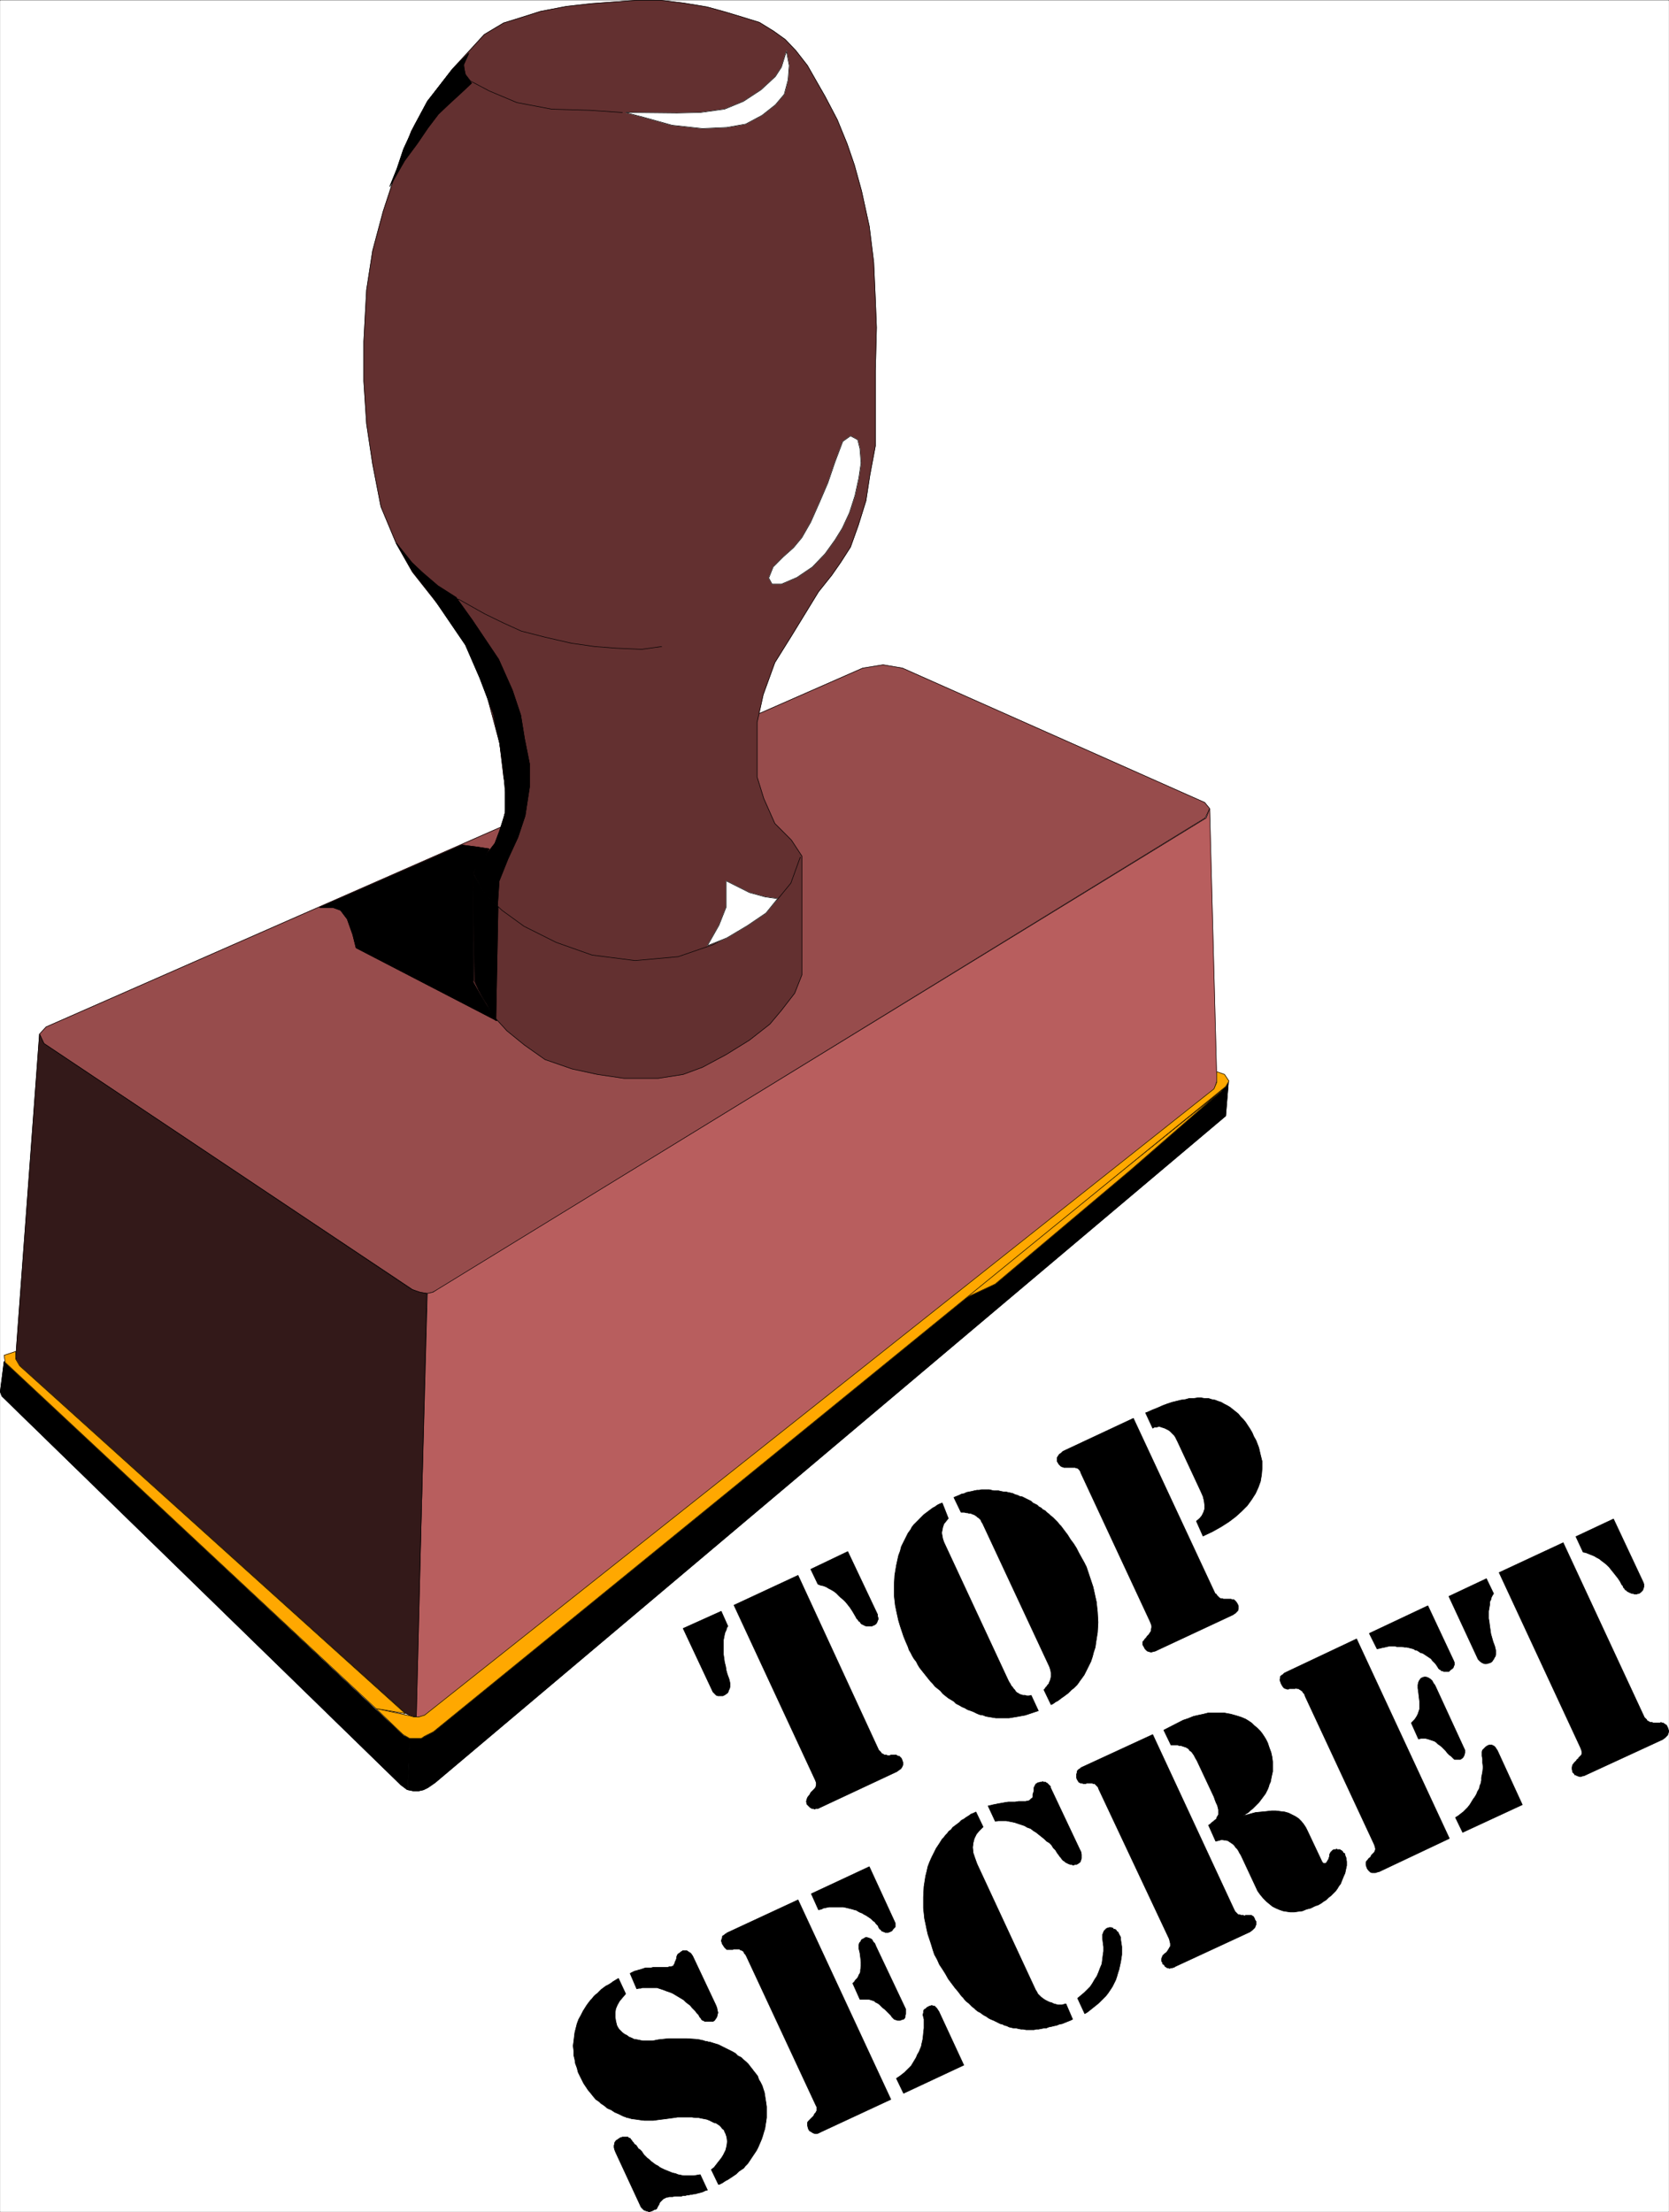 <svg width="3012.349" height="3991.832" viewBox="0 0 2259.262 2993.874" xmlns="http://www.w3.org/2000/svg"><rect x="0" y="0" width="2259.262" height="2993.874" fill="#333333" stroke="none"/><defs><clipPath id="a"><path d="M0 0h2258.535v2992.184H0Zm0 0"/></clipPath></defs><path style="fill:#fff;fill-opacity:1;fill-rule:nonzero;stroke:none" d="M0 2992.184h2258.535V-.961H0Zm0 0" transform="translate(.362 1.326)"/><g clip-path="url(#a)" transform="translate(.362 1.326)"><path style="fill:#fff;fill-opacity:1;fill-rule:evenodd;stroke:#fff;stroke-width:.14;stroke-linecap:square;stroke-linejoin:bevel;stroke-miterlimit:10;stroke-opacity:1" d="M0 .5h433.5V575H0Zm0 0" transform="matrix(5.21 0 0 -5.21 0 2994.79)"/></g><path style="fill:#974c4c;fill-opacity:1;fill-rule:evenodd;stroke:#974c4c;stroke-width:.14;stroke-linecap:square;stroke-linejoin:bevel;stroke-miterlimit:10;stroke-opacity:1" d="m224.07 401.5 5.31.86 5.03-.86 78.51-34.9 1.3-1.58-1.15-2.44-199.38-122.51-1.44-.72-1.29-.29h-1.72l-2.16 1.01-95.74 63.91-1.15 2.44 1.72 1.87zm0 0" transform="matrix(5.21 0 0 -5.21 .362 2996.116)"/><path style="fill:none;stroke:#000;stroke-width:.14;stroke-linecap:square;stroke-linejoin:bevel;stroke-miterlimit:10;stroke-opacity:1" d="m224.07 401.5 5.31.86 5.03-.86 78.51-34.9 1.3-1.58-1.15-2.44-199.38-122.51-1.44-.72-1.29-.29h-1.72l-2.16 1.01-95.74 63.91-1.15 2.44 1.72 1.87zm0 0" transform="matrix(5.21 0 0 -5.21 .362 2996.116)"/><path style="fill:#633030;fill-opacity:1;fill-rule:evenodd;stroke:#633030;stroke-width:.14;stroke-linecap:square;stroke-linejoin:bevel;stroke-miterlimit:10;stroke-opacity:1" d="m130.77 373.49-1.01 8.48-3.73 13.93-4.02 10.05-6.31 9.63-8.62 10.91-4.16 7.33-4.02 9.62-2.15 11.06-1.58 10.48-.72 11.06v10.34l.72 13.36 1.58 10.2 2.73 10.2 3.15 9.62 4.17 11.2 4.3 7.9 6.32 8.19 5.02 5.45 3.3 3.6 5.03 3.01 3.73 1.15 5.89 1.87 6.74 1.29 6.46.72 5.89.43 5.88.43h6.17l6.03-.72 6.03-1 4.74-1.3 4.74-1.43 4.16-1.29 3.73-2.3 3.01-2.16 2.73-2.87 3.02-3.88 2.29-4.02 2.3-4.02 3.16-6.03 2.58-6.32 1.87-5.46 1.86-6.75 2.01-9.19 1.15-9.34.43-9.62.29-7.33-.29-11.2v-19.53l-1.43-7.61-1.01-6.61-2.01-6.46-2.01-5.61-2.58-4.02-2.3-3.3-3.44-4.31-7.04-11.49-4.3-6.89-3.02-8.33-1.58-7.18v-14.22l1.73-5.6 2.87-6.47 4.3-4.31 2.73-4.16v-30.88l-1.87-4.74-3.44-4.45-3.01-3.59-5.32-4.17-6.02-3.73-6.18-3.31-5.02-1.86-6.46-1.01h-8.9l-6.89 1.01-6.6 1.43-7.04 2.44-5.31 3.74-4.59 3.73-4.31 4.74-2.72 5.32-1.58 3.01v27.87l2.72 4.16 2.87 3.74 2.01 5.31 1.15 5.46zm0 0" transform="matrix(5.21 0 0 -5.21 .362 2996.116)"/><path style="fill:none;stroke:#000;stroke-width:.14;stroke-linecap:square;stroke-linejoin:bevel;stroke-miterlimit:10;stroke-opacity:1" d="m130.77 373.49-1.01 8.48-3.73 13.93-4.02 10.05-6.31 9.63-8.62 10.91-4.16 7.33-4.02 9.62-2.15 11.06-1.58 10.48-.72 11.06v10.34l.72 13.36 1.58 10.2 2.73 10.2 3.15 9.62 4.17 11.2 4.3 7.9 6.32 8.19 5.02 5.45 3.3 3.6 5.03 3.01 3.73 1.15 5.89 1.87 6.74 1.29 6.46.72 5.89.43 5.88.43h6.17l6.03-.72 6.03-1 4.74-1.3 4.74-1.43 4.16-1.29 3.73-2.3 3.01-2.16 2.73-2.87 3.02-3.88 2.29-4.02 2.3-4.02 3.16-6.03 2.58-6.32 1.87-5.46 1.86-6.75 2.01-9.19 1.15-9.34.43-9.62.29-7.33-.29-11.2v-19.53l-1.43-7.61-1.01-6.61-2.01-6.46-2.01-5.61-2.58-4.02-2.3-3.3-3.44-4.31-7.04-11.49-4.3-6.89-3.02-8.33-1.58-7.18v-14.22l1.73-5.6 2.87-6.47 4.3-4.31 2.73-4.16v-30.88l-1.87-4.74-3.44-4.45-3.01-3.59-5.32-4.17-6.02-3.73-6.18-3.31-5.02-1.86-6.46-1.01h-8.9l-6.89 1.01-6.6 1.43-7.04 2.44-5.31 3.74-4.59 3.73-4.31 4.74-2.72 5.32-1.58 3.01v27.87l2.72 4.16 2.87 3.74 2.01 5.31 1.15 5.46zm0 0" transform="matrix(5.21 0 0 -5.21 .362 2996.116)"/><path style="fill:#b85e5e;fill-opacity:1;fill-rule:evenodd;stroke:#b85e5e;stroke-width:.14;stroke-linecap:square;stroke-linejoin:bevel;stroke-miterlimit:10;stroke-opacity:1" d="m110.96 239.06 1.43.29 1.15.72 199.81 122.51.87 2.44 1.86-70.81-.72-2.15L111.1 129.91l-1.43-.72-1.73-.29zm0 0" transform="matrix(5.21 0 0 -5.21 .362 2996.116)"/><path style="fill:none;stroke:#000;stroke-width:.14;stroke-linecap:square;stroke-linejoin:bevel;stroke-miterlimit:10;stroke-opacity:1" d="m110.96 239.06 1.43.29 1.15.72 199.81 122.51.87 2.44 1.86-70.81-.72-2.15L111.1 129.91l-1.43-.72-1.73-.29zm0 0" transform="matrix(5.21 0 0 -5.21 .362 2996.116)"/><path style="fill:#331919;fill-opacity:1;fill-rule:evenodd;stroke:#331919;stroke-width:.14;stroke-linecap:square;stroke-linejoin:bevel;stroke-miterlimit:10;stroke-opacity:1" d="m10.19 306.42 1.15-2.44 95.6-63.91 2.15-.72 1.73-.29-2.73-110.02-1.44.29-1.43.72L4.45 220.82l-.43 1.72zm0 0" transform="matrix(5.21 0 0 -5.21 .362 2996.116)"/><path style="fill:none;stroke:#000;stroke-width:.14;stroke-linecap:square;stroke-linejoin:bevel;stroke-miterlimit:10;stroke-opacity:1" d="m10.19 306.42 1.15-2.44 95.6-63.91 2.15-.72 1.73-.29-2.73-110.02-1.44.29-1.43.72L4.45 220.82l-.43 1.72zm0 0" transform="matrix(5.21 0 0 -5.21 .362 2996.116)"/><path style="fill:#000;fill-opacity:1;fill-rule:evenodd;stroke:#000;stroke-width:.14;stroke-linecap:square;stroke-linejoin:bevel;stroke-miterlimit:10;stroke-opacity:1" d="m105.79 110.09.58 13.64-1.44.29L1 221.4l-1-7.9.43-1.15 103.64-100.97 1.15-.86zm0 0" transform="matrix(5.21 0 0 -5.21 .362 2996.116)"/><path style="fill:none;stroke:#000;stroke-width:.14;stroke-linecap:square;stroke-linejoin:bevel;stroke-miterlimit:10;stroke-opacity:1" d="m105.79 110.09.58 13.64-1.44.29L1 221.4l-1-7.9.43-1.15 103.64-100.97 1.15-.86zm0 0" transform="matrix(5.21 0 0 -5.21 .362 2996.116)"/><path style="fill:#000;fill-opacity:1;fill-rule:evenodd;stroke:#000;stroke-width:.14;stroke-linecap:square;stroke-linejoin:bevel;stroke-miterlimit:10;stroke-opacity:1" d="m105.93 110.09 1.44-.29h1.29l1.29.29 1.15.57 1.87 1.29 205.41 173.21.72 8.77-.72-1.01-205.99-167.75-1.86-1.15-1.15-.29-1.29-.29-1.72.29zm0 0" transform="matrix(5.21 0 0 -5.21 .362 2996.116)"/><path style="fill:none;stroke:#000;stroke-width:.14;stroke-linecap:square;stroke-linejoin:bevel;stroke-miterlimit:10;stroke-opacity:1" d="m105.93 110.09 1.44-.29h1.29l1.29.29 1.15.57 1.87 1.29 205.41 173.21.72 8.77-.72-1.01-205.99-167.75-1.86-1.15-1.15-.29-1.29-.29-1.72.29zm0 0" transform="matrix(5.21 0 0 -5.21 .362 2996.116)"/><path style="fill:#ffa800;fill-opacity:1;fill-rule:evenodd;stroke:#ffa800;stroke-width:.14;stroke-linecap:square;stroke-linejoin:bevel;stroke-miterlimit:10;stroke-opacity:1" d="m250.2 237.62 67.03 54.01-23.4-20.4-35.31-29.73zm0 0" transform="matrix(5.21 0 0 -5.21 .362 2996.116)"/><path style="fill:none;stroke:#000;stroke-width:.14;stroke-linecap:square;stroke-linejoin:bevel;stroke-miterlimit:10;stroke-opacity:1" d="m250.2 237.62 67.03 54.01-23.4-20.4-35.31-29.73zm0 0" transform="matrix(5.21 0 0 -5.21 .362 2996.116)"/><path style="fill:#ffa800;fill-opacity:1;fill-rule:evenodd;stroke:#ffa800;stroke-width:.14;stroke-linecap:square;stroke-linejoin:bevel;stroke-miterlimit:10;stroke-opacity:1" d="m318.09 295.94 1.15-1.73-.86-1.43-205.84-167.61-2.3-1.15-.86-.58h-3.01l-1.73 1.01-7.03 6.75 8.76-1.87 1-.29h1.44l1.43.44L315.36 292.2l.72 1.73v2.72zm0 0" transform="matrix(5.21 0 0 -5.21 .362 2996.116)"/><path style="fill:none;stroke:#000;stroke-width:.14;stroke-linecap:square;stroke-linejoin:bevel;stroke-miterlimit:10;stroke-opacity:1" d="m318.09 295.94 1.15-1.73-.86-1.43-205.84-167.61-2.3-1.15-.86-.58h-3.01l-1.73 1.01-7.03 6.75 8.76-1.87 1-.29h1.44l1.43.44L315.36 292.2l.72 1.73v2.72zm0 0" transform="matrix(5.21 0 0 -5.21 .362 2996.116)"/><path style="fill:#ffa800;fill-opacity:1;fill-rule:evenodd;stroke:#ffa800;stroke-width:.14;stroke-linecap:square;stroke-linejoin:bevel;stroke-miterlimit:10;stroke-opacity:1" d="M97.61 131.2 1.29 221.11 1 222.98l3.02 1v-2.01l1-1.72 100.2-90.34zm0 0" transform="matrix(5.21 0 0 -5.21 .362 2996.116)"/><path style="fill:none;stroke:#000;stroke-width:.14;stroke-linecap:square;stroke-linejoin:bevel;stroke-miterlimit:10;stroke-opacity:1" d="M97.61 131.2 1.29 221.11 1 222.98l3.02 1v-2.01l1-1.72 100.2-90.34zm0 0" transform="matrix(5.21 0 0 -5.21 .362 2996.116)"/><path style="fill:#fff;fill-opacity:1;fill-rule:evenodd;stroke:#fff;stroke-width:.14;stroke-linecap:square;stroke-linejoin:bevel;stroke-miterlimit:10;stroke-opacity:1" d="m204.26 561.79-1.29-4.17-1.58-2.44-3.73-3.45-4.59-3.01-4.89-2.01-6.31-.87-6.03-.14-13.35.14 4.88-1.29 7.18-2.01 7.89-.86 6.32.29 4.88.86 4.31 2.3 3.44 2.72 2.3 2.73 1 3.74.29 3.73zm0 0" transform="matrix(5.21 0 0 -5.21 .362 2996.116)"/><path style="fill:none;stroke:#000;stroke-width:.14;stroke-linecap:square;stroke-linejoin:bevel;stroke-miterlimit:10;stroke-opacity:1" d="m204.26 561.79-1.29-4.17-1.58-2.44-3.73-3.45-4.59-3.01-4.89-2.01-6.31-.87-6.03-.14-13.35.14 4.88-1.29 7.18-2.01 7.89-.86 6.32.29 4.88.86 4.31 2.3 3.44 2.72 2.3 2.73 1 3.74.29 3.73zm-42.63-15.95-8.47.58-9.9.29-9.05 1.72-7.17 3.02-4.88 2.58-1.44 1.87-.29 2.44 1.01 2.44v-.14" transform="matrix(5.21 0 0 -5.21 .362 2996.116)"/><path style="fill:#fff;fill-opacity:1;fill-rule:evenodd;stroke:#fff;stroke-width:.14;stroke-linecap:square;stroke-linejoin:bevel;stroke-miterlimit:10;stroke-opacity:1" d="m220.91 461.82-2.01-1.43-2.01-5.32-1.86-5.45-2.16-5.03-2.29-5.17-2.3-4.02-2.15-2.59-2.73-2.44-2.58-2.59-1.15-2.87.86-1.58h2.44l4.02 1.73 4.02 2.72 3.3 3.45 2.58 3.59 1.87 3.02 1.87 4.02 1.43 4.45 1.01 4.6.57 3.88-.29 3.73-.57 2.3zm0 0" transform="matrix(5.21 0 0 -5.21 .362 2996.116)"/><path style="fill:none;stroke:#000;stroke-width:.14;stroke-linecap:square;stroke-linejoin:bevel;stroke-miterlimit:10;stroke-opacity:1" d="m220.91 461.82-2.01-1.43-2.01-5.32-1.86-5.45-2.16-5.03-2.29-5.17-2.3-4.02-2.15-2.59-2.73-2.44-2.58-2.59-1.15-2.87.86-1.58h2.44l4.02 1.73 4.02 2.72 3.3 3.45 2.58 3.59 1.87 3.02 1.87 4.02 1.43 4.45 1.01 4.6.57 3.88-.29 3.73-.57 2.3zm-49.09-54.72-5.17-.72-6.6.29-5.6.43-6.03.86-6.89 1.58-6.17 1.58-4.74 2.16-4.73 2.3-6.89 3.87v-.14m3.87-71.09 3.45-5.75 4.02-3.88 5.74-4.16 8.32-4.17 9.33-3.3 11.2-1.44 11.2 1.01 9.18 3.16 7.61 4.31 5.46 3.73 3.73 3.88 3.3 4.02 2.44 6.75v-.14" transform="matrix(5.21 0 0 -5.21 .362 2996.116)"/><path style="fill:#fff;fill-opacity:1;fill-rule:evenodd;stroke:#fff;stroke-width:.14;stroke-linecap:square;stroke-linejoin:bevel;stroke-miterlimit:10;stroke-opacity:1" d="m201.97 341.61-3.16.43-4.17 1.15-6.02 3.02v-6.75l-1.87-4.74-3.01-5.32 5.02 2.01 5.31 3.16 4.88 3.31zm0 0" transform="matrix(5.21 0 0 -5.21 .362 2996.116)"/><path style="fill:none;stroke:#000;stroke-width:.14;stroke-linecap:square;stroke-linejoin:bevel;stroke-miterlimit:10;stroke-opacity:1" d="m201.97 341.61-3.16.43-4.17 1.15-6.02 3.02v-6.75l-1.87-4.74-3.01-5.32 5.02 2.01 5.31 3.16 4.88 3.31zm0 0" transform="matrix(5.21 0 0 -5.21 .362 2996.116)"/><path style="fill:#000;fill-opacity:1;fill-rule:evenodd;stroke:#000;stroke-width:.14;stroke-linecap:square;stroke-linejoin:bevel;stroke-miterlimit:10;stroke-opacity:1" d="m134.5 357.55-2.58-5.6-2.3-5.74-.43-6.47-3.16 2.87-3.01 5.61 1.58 2.73 3.87 4.88 1.29 3.45 1.44 4.59v5.46l-.43 5.74-1.01 6.9-1.72 7.9-3.44 9.05-3.74 8.61-8.61 12.64-5.17 6.61-4.16 7.18 4.02-5.03 2.73-2.58 4.02-3.45 4.73-3.01 4.31-6.04 6.75-10.05 3.58-8.04 2.16-6.47 1-6.17 1.29-6.47v-6.03l-1.14-7.47zm0 0" transform="matrix(5.21 0 0 -5.21 .362 2996.116)"/><path style="fill:none;stroke:#000;stroke-width:.14;stroke-linecap:square;stroke-linejoin:bevel;stroke-miterlimit:10;stroke-opacity:1" d="m134.5 357.55-2.58-5.6-2.3-5.74-.43-6.47-3.16 2.87-3.01 5.61 1.58 2.73 3.87 4.88 1.29 3.45 1.44 4.59v5.46l-.43 5.74-1.01 6.9-1.72 7.9-3.44 9.05-3.74 8.61-8.61 12.64-5.17 6.61-4.16 7.18 4.02-5.03 2.73-2.58 4.02-3.45 4.73-3.01 4.31-6.04 6.75-10.05 3.58-8.04 2.16-6.47 1-6.17 1.29-6.47v-6.03l-1.14-7.47zm0 0" transform="matrix(5.21 0 0 -5.21 .362 2996.116)"/><path style="fill:#000;fill-opacity:1;fill-rule:evenodd;stroke:#000;stroke-width:.14;stroke-linecap:square;stroke-linejoin:bevel;stroke-miterlimit:10;stroke-opacity:1" d="m120 355.54 4.31-.57 2.73-.43-1.87-3.16-2.3-3.02v-28.44l3.16-5.6 3.02-4.45-36.61 18.96-.86 3.44-1.43 4.03-1.73 2.29-2.01.72h-3.44Zm0 0" transform="matrix(5.21 0 0 -5.21 .362 2996.116)"/><path style="fill:none;stroke:#000;stroke-width:.14;stroke-linecap:square;stroke-linejoin:bevel;stroke-miterlimit:10;stroke-opacity:1" d="m120 355.54 4.31-.57 2.73-.43-1.87-3.16-2.3-3.02v-28.44l3.16-5.6 3.02-4.45-36.61 18.96-.86 3.44-1.43 4.03-1.73 2.29-2.01.72h-3.44Zm0 0" transform="matrix(5.21 0 0 -5.21 .362 2996.116)"/><path style="fill:#000;fill-opacity:1;fill-rule:evenodd;stroke:#000;stroke-width:.14;stroke-linecap:square;stroke-linejoin:bevel;stroke-miterlimit:10;stroke-opacity:1" d="m123.3 320.35 1.01-2.44 2.15-3.73 2.3-4.31.57 29.59-3.3 3.15-3.16 5.32zm0 0" transform="matrix(5.21 0 0 -5.21 .362 2996.116)"/><path style="fill:none;stroke:#000;stroke-width:.14;stroke-linecap:square;stroke-linejoin:bevel;stroke-miterlimit:10;stroke-opacity:1" d="m123.3 320.35 1.01-2.44 2.15-3.73 2.3-4.31.57 29.59-3.3 3.15-3.16 5.32zm0 0" transform="matrix(5.21 0 0 -5.21 .362 2996.116)"/><path style="fill:#000;fill-opacity:1;fill-rule:evenodd;stroke:#000;stroke-width:.14;stroke-linecap:square;stroke-linejoin:bevel;stroke-miterlimit:10;stroke-opacity:1" d="m113.54 552.02-2.58-3.3-3.3-6.18-2.87-6.18-1.73-5.17-1.86-4.59 3.87 6.75 3.3 4.45 2.73 4.02 2.73 3.59 2.73 2.59 3.44 3.16 2.44 2.3-1.58 2.15-.57 2.44 1.43 3.16-4.16-4.02zm0 0" transform="matrix(5.21 0 0 -5.21 .362 2996.116)"/><path style="fill:none;stroke:#000;stroke-width:.14;stroke-linecap:square;stroke-linejoin:bevel;stroke-miterlimit:10;stroke-opacity:1" d="m113.54 552.02-2.58-3.3-3.3-6.18-2.87-6.18-1.73-5.17-1.86-4.59 3.87 6.75 3.3 4.45 2.73 4.02 2.73 3.59 2.73 2.59 3.44 3.16 2.44 2.3-1.58 2.15-.57 2.44 1.43 3.16-4.16-4.02zm0 0" transform="matrix(5.21 0 0 -5.21 .362 2996.116)"/><path style="fill:#000;fill-opacity:1;fill-rule:evenodd;stroke:#000;stroke-width:.14;stroke-linecap:square;stroke-linejoin:bevel;stroke-miterlimit:10;stroke-opacity:1" d="m409.38 175.87 9.77 4.59 7.75-16.51.14-.44v-.71l-.14-.43-.15-.44-.28-.28-.29-.29-.43-.29h-.29l-.29-.14h-.57l-.29.14h-.28l-.43.15-.29.14-.29.14-.29.15-.28.28-.29.15-.14.29-.29.28-.14.43-.29.29-.43.86-.58.86-.57.72-.57.72-.58.72-.57.72-.58.57-.71.58-.58.43-.72.57-.57.29-.72.43-.72.29-.71.28-.72.29-.72.14zm-23.25-10.92 1.87-3.88-.29-.43-.29-.57-.14-.58-.29-.57v-.72l-.14-.86-.15-.86v-1.87l.15-.86.14-1.15.15-1.01.14-1 .29-1.01.28-1 .43-1.15.15-.58.14-.71v-.72l-.14-.72-.15-.14-.14-.29-.14-.29-.15-.14-.14-.29-.29-.29-.28-.14-.44-.14-.57-.15h-.43l-.43.15-.29.14-.43.29-.29.28-.28.29-7.61 16.37zm3.3 1.58 16.65 7.76 21.1-45.39.29-.29.29-.28.14-.29.29-.14.29-.15.14-.14h.57l.29-.15h1.72l.29.15.29-.15h.28l.15-.14.29-.14.14-.15.29-.14.14-.29.14-.28.15-.44.14-.43v-.28l-.14-.43-.15-.44-.71-.71-.58-.43-19.95-9.2-.29-.14-.43-.14h-.29l-.14-.15h-.57l-.29.15h-.14l-.29.14-.15.14h-.28l-.15.29-.14.14-.14.15-.15.14v.15l-.14.57v.57l.14.58.43.57.15.15.28.28.15.15.14.29.29.14.14.29.15.14.28.29.29.28.14.58-.14.72-.29.72zM352.4 149.3l24.11-51.85-18.23-8.62-.57-.14-.43-.15h-.86l-.43.15-.29.28-.29.29-.28.43-.15.43-.14.43v.72l.14.29.29.29.29.43.43.28.28.58.43.43.29.29.15.28.14.43v.29l-.14.58-.15.43-17.94 38.49-.14.43-.15.29-.29.28-.14.29-.14.14-.29.15-.14.14-.29.15-.14.14h-.43l-.29.14-.15-.14h-1.57l-.15-.14h-.43l-.29.14h-.14l-.29.14-.28.29-.29.43-.29.58-.14.43-.14.43.14.43v.43l.29.29.28.14.15.14.14.15.14.14.29.14.29.15zm25.69-46.4.72.44.72.57.57.43 1.15 1.15.57.72.44.72.43.71.43.58.43.72.28.72.43.71.15.72.29.72.14.72v.72l.29 1.43.14 1.29-.14 1.15v1.01l-.15.72V120l.15.43.14.14.14.14.15.15.14.14.14.15.15.14.28.14.15.15.43.14h.72l.28-.14.29-.15.29-.28.28-.44.29-.43 6.46-14.07-15.5-7.18zm-22.39 47.83 15.22 7.18 6.74-14.36.15-.43v-.57l-.15-.29-.14-.43-.29-.29-.43-.29-.43-.43h-1.29l-.29.15h-.29l-.28.28-.29.15-.29.28-.14.29-.29.43-.29.43-.28.29-.29.29-.29.28-.28.44-.43.28-.43.29-.44.29-.43.28-.43.29-.57.14-.43.29-.43.29-.58.14-.43.29-.57.14-.58.15-.57.14h-.57l-.72.14h-1.29l-.58.15h-1.29l-.72-.15-.57-.14-.72-.14-.57-.15-.72-.14zm10.91-23.27.43.44.43.43.29.43.28.43.29.57.14.43.15.43.14.44v2.01l-.14 1.14-.15 1.3-.14 1v.86l.14.58.15.43.14.14.15.29.28.29.29.14.43.15h.57l.44-.15.28-.14.43-.29.43-.43.29-.57.43-.58 7.61-16.52.14-.28v-.72l-.14-.58-.14-.28-.15-.29-.29-.29-.43-.28h-1.57l-.29.28-.29.29-.29.29-.43.28-.57.58-.43.57-.58.58-.43.43-.57.43-.43.29-.43.43-.43.28-.43.15-.43.14-.43.15-.43.14-.58.14h-1.15l-.72-.14zm-64.31-1.86 5.03 2.58 1.29.43 1.43.58 1.29.29 1.3.28 1.15.29h4.3l1.58-.29 1.01-.28 1-.29.86-.29 1.01-.43.71-.43.86-.58.72-.71.72-.58.72-.72.57-.71.58-.87.43-.71.43-.87.43-1.29.43-1.15.29-1.29.14-1.15v-2.58l-.29-1.3-.28-1.43-.29-.58-.15-.57-.28-.72-.29-.57-.29-.58-.43-.57-.43-.58-.43-.57-.43-.58-.43-.43-.57-.57-.58-.58-.57-.43-.58-.57-.71-.43-.58-.43 1.58.43 1.58.43 1.44.14 1.43.14 1.29.15h1.15l1.15-.15 1.15-.14 1-.29.86-.43.86-.43.87-.57.71-.72.58-.72.57-.86.43-.86 3.73-7.9.15-.29.14-.14.15-.15h.57l.14.15.15.14.14.29.29.43.14.43.14.43v.43l.15.29.14.29.15.14.14.14.14.15.15.14.28.14h.43l.29.15.14-.15h.72l.15-.14.28-.14.29-.29.14-.29.29-.14.14-.14v-.29l.29-.72.14-1.01v-1l-.28-1.29-.15-.72-.28-.58-.29-.71-.29-.72-.28-.72-.44-.57-.43-.72-.43-.58-.57-.57-.57-.58-.72-.57-.58-.58-.71-.43-.58-.43-.72-.43-.86-.29-1.15-.57-1.14-.29-1.01-.43-1.15-.14-1-.15h-1.01l-1 .15-.86.14-.86.29-1.01.43-.86.43-.72.58-.86.71-.86.87-.72.86-.72 1-4.16 8.91-.29.57-.28.43-.29.58-.29.43-.43.43-.28.43-.44.43-.43.29-.43.29-.43.28-.57.15h-.43l-.58.14-.43-.14-.57-.15-.58-.14-1.86 4.16.43.29.43.43.43.29.29.29.43.28.14.43.15.29.28.43v1.3l-.14.57-.14.57-.29.58-.29.72-.29.86-4.45 9.48-.43.72-.28.57-.29.43-.43.58-.43.28-.29.43-.43.29-.29.15-.43.14-.43.14-.43.15h-.43l-.43.14h-1.72zm1.44-54.29-18.38 39.06-.14.43-.29.29-.28.29-.29.29h-.43l-.15.14h-1.57l-.15-.14h-.72l-.14.14h-.43l-.29.14-.28.15-.15.28-.28.43-.15.44v.86l.15.43v.29l.14.28.14.15.15.14.28.14.29.29.29.14 18.37 8.48 21.1-45.39.29-.57.29-.29.28-.29.29-.28h.43l.29-.15h.57l.29-.14.29.14h1.57l.15-.14.29-.14.28-.44.15-.43.28-.43v-.86l-.14-.29-.14-.43-.43-.43-.29-.28-.58-.44-19.52-9.04-.14-.15h-.29l-.14-.14h-.43l-.29-.14h-.14l-.29.14h-.29l-.14.14-.29.15-.14.14-.14.29-.15.14-.29.14v.29l-.28.43v.72l.14.29.14.43.29.29.29.28.43.29.29.43.28.43.15.29.28.43v.72l-.14.57zm-23.83-15.37.86.72.86.72.72.71.86.87.57.86.58 1 .57.86.43 1.01.43 1.15.43 1 .15 1.15.14 1.15.15 1.01v1.15l-.15 1.15-.14 1.14v.87l.14.28.15.43.14.29.29.29.28.29.29.14h.14l.29.14h.58l.28-.14h.15l.14-.29h.29l.28-.14.15-.14.14-.29.29-.15.14-.28.14-.29.15-.29v-.14h.14v-.14l.15-.29v-.58l.28-1.86v-2.01l-.28-1.87-.44-2.01-.28-.86-.29-1.01-.29-.86-.43-.86-.43-.86-.57-.87-.58-.86-.57-.72-.57-.57-.72-.72-.58-.57-.71-.58-.72-.57-.72-.58-.72-.57-.72-.43zm-26.41 48.4 1.86-3.88-1-1-.72-.86-.57-1.15-.29-1.15-.14-1.15.14-1.44.43-1.29.57-1.58L269 58.09l.29-.43.28-.57.43-.43.44-.43.57-.43.43-.29.57-.29.58-.29.57-.14.58-.29.57-.14.43-.14h1.15l.43.14.57.14 1.73-4.02-.58-.29-.71-.28-.72-.29-.72-.29-.72-.14-.72-.29-.71-.14-.58-.15-.72-.14-.71-.29h-.58l-.71-.14-.72-.14h-.58l-.57-.15h-2.01l-.72.15h-.57l-.72.14-.57.14h-.58l-.72.15-.57.14-.57.29-.58.14-.57.29-.58.14-.57.29-.58.29-.57.28-.72.29-.57.29-.58.43-.57.29-.43.28-.57.44-.58.28-.57.43-.43.43-.58.43-.43.44-.43.43-.57.43-.43.43-.43.57-.44.43-.86 1.15-.86 1.01-1.72 2.3-.72 1.29-.72 1.15-.86 1.29-.57 1.29-.72 1.3-.43 1.29-.43 1.43-.43 1.3-.43 1.29-.29 1.29-.29 1.44-.28 1.29-.29 2.73v2.87l.14 2.73.43 2.73.29 1.15.29 1.29.43 1.15.57 1.29.58 1.15.57 1.15.86 1.29.72 1.15.43.43.43.58.43.43.43.57.58.43.43.58.57.43.58.43.57.43.57.58.58.28.57.43.72.44.58.43.71.28zm3.15 1.58.72.14.58.15.71.14.72.15.86.14.72.14 1.01.15h1.72l.86.14h1.87l.43.14h.28l.29.15.29.28.14.15.29.14.14.29v.72l.15.43.14.43v.86l.14.29.15.28.14.29.14.15.29.14.14.14h.29l.29.15h.43l.29.14.14-.14h.57l.15-.15.28-.14.15-.14.14-.15.29-.29.14-.14.15-.14v-.29l7.6-16.09.29-.57.14-.72v-1l-.14-.43-.14-.44-.29-.28-.43-.29-.29-.14h-.29l-.43-.15h-.28l-.29.15h-.29l-.43.14-.28.14-.29.15-.29.14-.29.29-.28.14-.29.29-.29.43-.28.29-.29.43-.43.57-.43.72-.58.58-.43.71-.57.58-.72.43-.57.57-.72.58-.72.57-.72.58-.71.43-.72.57-.86.29-.72.43-.86.29-.86.28-.86.29-.72.15-1.44.28h-2.15l-.72-.14zM207.28 81.5l24.11-51.84-18.23-8.48-.57-.29-.43-.14h-.43l-.43.14-.29.15-.43.29-.29.14-.29.43-.14.43-.14.58v.71l.14.29.29.29.28.29.43.43.44.43.28.57.29.29.14.29.15.28v.87l-.29.57-17.94 38.49-.15.29-.14.29-.29.28-.14.29-.14.29-.29.14-.15.14h-.28l-.29.29h-1.58l-.14-.14h-1.58l-.29.29-.29.28-.28.43-.29.43-.14.44-.15.43.15.43.14.43v.29l.14.14.29.14.14.15.15.14.29.14.14.15.29.14zm25.55-46.39.86.58.57.43.72.57.57.58.58.57.57.58.43.72.43.71.43.72.29.72.43.72.29.72.29.71.14.72.14.58.15.71.14 1.44.14 1.29v2.3l-.14.58-.14.57.14.58v.43l.14.28.15.15.28.14.15.14.14.15.15.14h.14l.14.14.43.15.43.14.43-.14h.29l.58-.58.28-.43.29-.43 6.46-13.93-15.65-7.32zm-22.11 47.97 15.07 7.04 6.61-14.36.14-.29v-1l-.29-.29-.28-.29-.29-.43-.58-.29-.43-.14h-.71l-.29.14-.43.15-.29.14-.14.29-.29.14-.29.43-.14.43-.29.29-.28.29-.29.43-.43.29-.29.28-.29.29-.43.29-.43.29-.43.28-.57.29-.43.29-.43.14-.58.29-.43.29-.57.14-.43.14-.58.15-.57.14-.58.14-.71.15h-3.74l-.71-.15-.72-.14-.58-.29-.71-.14zm10.77-23.26.43.43.28.43.44.43.28.43.15.43.28.43.15.43v.43l.14 1.01v1.15l-.14 1.15-.15 1.15-.28 1.15v.86l.14.57.29.29.14.29.14.28.29.15.29.14.43.29h.43l.43-.15.43-.14.43-.29.29-.57.43-.43.29-.72 7.75-16.37v-1.15l-.15-.43v-.43l-.14-.29-.29-.29-.57-.14-.29-.15h-.72l-.43.15-.43.14-.28.29-.29.29-.29.43-.57.57-.58.58-.43.43-.57.43-.86.86-.43.29-.58.28-.28.29-.44.14-.43.15-.57.14h-2.3zm-60.87 1.29 1.87-4.02-.86-1.01-.72-.86-.57-1-.43-1.01-.15-1v-1.15l.15-1.01.28-1.15.29-.57.29-.43.43-.43.43-.44.57-.43.58-.28.57-.43.72-.29.57-.29.87-.14.71-.15.72-.14h2.58l1.44.29 2.58.28h4.88l2.16-.14 1.15-.14.43-.15h.28l.43-.14.43-.14h.29l.43-.15h.29l.43-.14 1.87-.58.86-.43 1.15-.57 1.72-.86.72-.43.57-.58.86-.43.58-.57.71-.58.58-.57.43-.58.57-.71.43-.58.58-.72.43-.57.28-.86.44-.72.43-.86.28-.87.29-.86.14-.86.15-1 .14-.87.14-1v-2.87l-.14-1.01-.14-.86-.15-1.01-.28-.86-.29-1-.29-.87-.43-1-.43-1.01-.43-.86-.57-.86-.58-.86-.57-.86-.58-.86-.71-.72-.29-.43-.43-.29-.43-.29-.43-.29-.29-.28-.43-.43-.43-.29-.43-.29-.43-.29-.43-.28-.43-.29-.58-.29-.43-.28-.43-.29-.57-.29-.43-.14-1.87 3.88.72.57.57.72.43.57.58.72.43.58.43.71.28.58.29.57.29 1.15.14 1.15-.14 1.15-.29.86-.29.58-.14.43-.43.28-.29.43-.43.44-.43.28-.43.29-.57.14-.58.29-.57.29-.72.29-.72.14-.71.14-.72.15h-.86l-.86.14h-3.74l-.86-.14-1.15-.15-1-.14-1.15-.14-1.15-.15-1-.14h-2.3l-1.15.14-1 .15-1.15.14-1.01.29h-.28l-.15.14h-.14l-.14.14h-.29l-.14.15h-.15l-.28.14-.87.43-1 .43-.86.58-1.01.43-.86.72-.86.57-.43.43-.86.58-.72.86-.57.72-.72.86-.57.86-.58.86-.43.86-.43.86-.57 1.15-.29 1.15-.43 1.15-.15 1.01-.28 1.15v1.14l-.15 1.3.15 1.15.14 1.15.14 1.14.29 1.15.29 1.15.43 1.15.57 1.01.58 1.15.72 1.14.28.44.43.57.43.57.43.44.44.57.43.43.57.43.57.58.43.43.58.43.57.43.58.29.72.43.57.43.72.43zm21.25-50.99 1.87-4.02-.58-.14-.57-.29-.43-.14-.58-.15-.57-.14-.43-.14h-.43l-.43-.15h-.43l-.44-.14h-.43l-.43-.14h-.57l-.43-.15h-1.72l-.58-.14h-.86l-.43-.15h-.29l-.28-.14-.29-.14-.29-.15-.14-.14-.15-.14-.14-.15-.43-.43-.14-.29-.15-.43-.14-.14-.14-.29-.15-.28-.14-.29-.29-.15h-.29l-.14-.14-.29-.14-.28-.15h-.15l-.28-.14h-.43l-.15.14h-.28l-.29.15h-.15l-.28.14-.15.14-.14.15-.29.29-.14.14-.14.29-6.46 13.93-.29.72-.14.57v.58l.14.43v.28l.14.15.15.28.14.15.29.14.14.14.29.15.14.14.29.15h.14l.29.14h1.43l.15-.14.14-.15h.29l.14-.29.15-.14.14-.14.14-.29.29-.29.29-.43.43-.28.29-.44.28-.43.43-.28.43-.43.29-.44.29-.43.43-.43.43-.43.57-.43.43-.43.58-.43.57-.43.58-.29.57-.43.57-.29.58-.28.72-.29.71-.29.72-.29.72-.14.72-.29.72-.14.71-.14h2.59l.86.14zM163.64 62.4l.57.29.58.29.57.14.43.14.58.15.43.14.43.15.43.14h1.43l.58.14h3.73l.43.15h.57l.15.14h.29l.14.29.14.28.15.15v.28l.28.58.15.43v.29l.14.43.14.29.15.14.14.14.29.15.14.14.15.14.28.15.15.14h1.14l.15-.14.28-.15.15-.14.29-.14.14-.15.14-.14.15-.29.14-.14.14-.29 5.89-12.49.29-.72.14-.72.14-.57-.14-.58-.14-.57-.29-.43-.29-.44-.43-.28h-2.15l-.15.14-.28.14h-.15l-.14.15-.14.14-.15.29-.14.14-.14.15-.29.57-.43.43-.43.58-.86.86-.43.57-.58.43-.57.43-.58.58-.71.43-.72.43-.72.43-.72.43-.72.29-.86.29-.71.28-.44.15-.43.14-.43.14-.43.15h-3.87l-.43-.15h-.43l-.58-.14zm133.92 145.64.44.14 1.29.58 1.43.57 1.29.58 1.15.43 1.29.43 1.15.28 1.15.29 1.15.15 1 .28h1.15l1.01.15h1l.86-.15h1.01l.86-.28.86-.15.72-.29.86-.28.72-.43.86-.43.72-.44.71-.57.72-.57.72-.58.57-.72.72-.72.58-.71.57-.87.57-.86.58-1 .43-1.01.57-1 .72-1.87.43-1.87.43-1.72v-1.72l-.14-1.73-.29-1.72-.57-1.58-.72-1.58-1.01-1.58-1.14-1.58-1.44-1.44-1.58-1.43-1.72-1.3-2.01-1.29-2.3-1.29-2.44-1.15-1.72 3.88.86.72.58.71.43.87.28.86v1l-.14 1.15-.29 1.15-.57 1.29-6.03 12.93-.29.57-.28.58-.29.43-1.15 1.15-.43.29-.29.14-.57.29-.43.14-.43.14-.43.15h-.43l-.43-.15h-.58l-.43-.28zm1.15-54.15-17.94 38.49-.14.43-.29.43-.29.29-.28.15h-.29l-.15.14h-3.01l-.14.14h-.29l-.14.15h-.15l-.14.14-.14.14-.29.29-.15.29-.28.43v1l.28.44.29.43.43.28.43.43.58.29 17.8 8.33 21.1-45.24.14-.29.29-.14.14-.29.15-.14.28-.29.15-.14.14-.15.29-.14h.43l.28-.14h2.01l.15-.15h.57l.29-.28.29-.29.28-.43.29-.58v-.86l-.14-.43-.15-.14-.14-.15-.14-.14-.15-.14-.14-.15-.29-.14-.14-.14-.29-.15-19.38-9.05-.57-.28-.58-.15-.57-.14-.57.14-.43.15-.29.28-.29.29-.29.57-.28.44v.86l.28.28.29.44.29.28.29.43.43.43.28.44.29.43v.43l.14.43v.57l-.14.43zm-53.97 30.74 1.58-4.02-.57-.72-.58-.72-.29-.86-.14-.72-.14-.72.14-.86.14-.72.29-.86 16.65-35.76.29-.58.29-.43.28-.57.29-.29.29-.43.29-.29.28-.43.29-.29.29-.14.43-.29.43-.14.43-.14h.57l.43-.15h.58l.57.15 1.87-4.03-.86-.28-.87-.29-.86-.29-.86-.28-.86-.15-.72-.14-.86-.15-.86-.14-.86-.14h-3.45l-.86.14-.86.14-.86.15-.72.29-.86.14-.72.29-.86.43-.71.28-.87.29-.71.43-.72.29-.72.43-.86.43-.57.58-.72.43-.72.43-.72.57-.72.58-.57.71-.72.58-.72.57-.57.72-.57.58-.58.71-.57.72-.58.72-.57.72-.57.72-.44.72-.43.86-.57.72-.43.71-.43.86-.43.72-.29.86-.57 1.3-.58 1.43-.43 1.3-.43 1.29-.43 1.44-.29 1.29-.28 1.29-.29 1.44-.29 2.58v2.59l.15 2.58.43 2.59.28 1.29.29 1.29.43 1.15.29 1.15.57 1.15.58 1.15.57 1.15.72 1 .29.58.43.57 1.29 1.29.57.58.43.43.43.43.58.43.57.43.58.43.57.43.57.29.58.43.57.29zm3.02 1.43.71.29.72.29.57.29.72.14.58.29.71.14.72.14.58.15.71.14h.58l.57.14h2.01l.58-.14.57-.14h1.29l.58-.15.71-.14h.58l.57-.14.72-.15.57-.14.58-.29.57-.14.58-.29.71-.14.58-.29.57-.29.58-.28.57-.29.43-.43.58-.29.57-.29.43-.43.58-.29.43-.43.57-.28.43-.43.57-.44.44-.43.57-.43.43-.43.43-.43.43-.43.43-.57.43-.43.86-1.15.87-1.15.71-1.15.86-1.15.72-1.15.58-1.15.71-1.29.72-1.29.58-1.15.43-1.3.43-1.29.43-1.29.43-1.29.29-1.3.28-1.29.29-1.29.29-2.73.14-2.59-.14-2.58-.43-2.73-.15-1.15-.43-1.29-.29-1.15-.43-1.29-.57-1.15-.57-1.15-.58-1.15-.72-1.01-.43-.57-.28-.43-.43-.58-.44-.43-.43-.43-.57-.43-.43-.43-.43-.43-.58-.43-.57-.43-.43-.29-.57-.43-.58-.43-.57-.29-.58-.43-.57-.29-1.87 3.88.29.29.14.29.29.28.29.43.28.29.15.43.14.29.15.43.14.72v.86l-.14.86-.29.86-17.37 37.2-.29.43-.14.43-.58.58-.28.14-.29.29-.43.29-.29.14-.43.14-.28.15h-.44l-.43.14h-.28l-.58.15h-.86zm-37.18-18.67 9.62 4.6 7.75-16.37v-.44l.14-.43v-.43l-.14-.28-.15-.44-.28-.43-.43-.28-.44-.15-.14-.14h-1.43l-.44.14-.28.15-.29.14-.29.14-.28.29-.15.29-.28.14-.29.43-.29.29-.14.29-.58 1-.43.72-.57.86-.57.72-.58.72-.57.57-.72.58-.58.57-.57.58-.57.43-.72.43-.58.29-.71.43-.72.28-.72.15-.72.28zm-23.26-10.91 1.73-3.88-.29-.43-.14-.58-.29-.57-.15-.58-.14-.71-.14-.72v-3.74l.14-1 .14-1.01.29-1.15.15-1 .28-1.01.43-1.15.15-.57.14-.72v-.72l-.14-.57-.15-.29-.14-.29v-.14l-.14-.29-.15-.14-.14-.14-.29-.15-.14-.14-.58-.29h-1.29l-.43.15-.29.28-.28.29-.29.29-7.75 16.51zm3.31 1.58 16.65 7.75 20.95-45.38.29-.29.29-.29.14-.28.29-.15.29-.14.14-.15h.57l.29-.14h.57l.29.14h1.44l.14-.14.29-.14h.28l.15-.15.29-.28.14-.15.14-.28.15-.44.14-.43v-.43l-.14-.43-.15-.29-.28-.43-.44-.28-.57-.43-19.95-9.34-.29-.14-.29-.15h-.57l-.29-.14-.28.14h-.44l-.14.15-.29.14-.14.14-.14.15-.15.14-.14.14-.14.15-.15.14-.14.72.14.57.15.44.43.57.14.14.14.29.15.29 1 1 .29.43.14.58v.57l-.28.72zm0 0" transform="matrix(5.21 0 0 -5.21 .362 2996.116)"/></svg>
